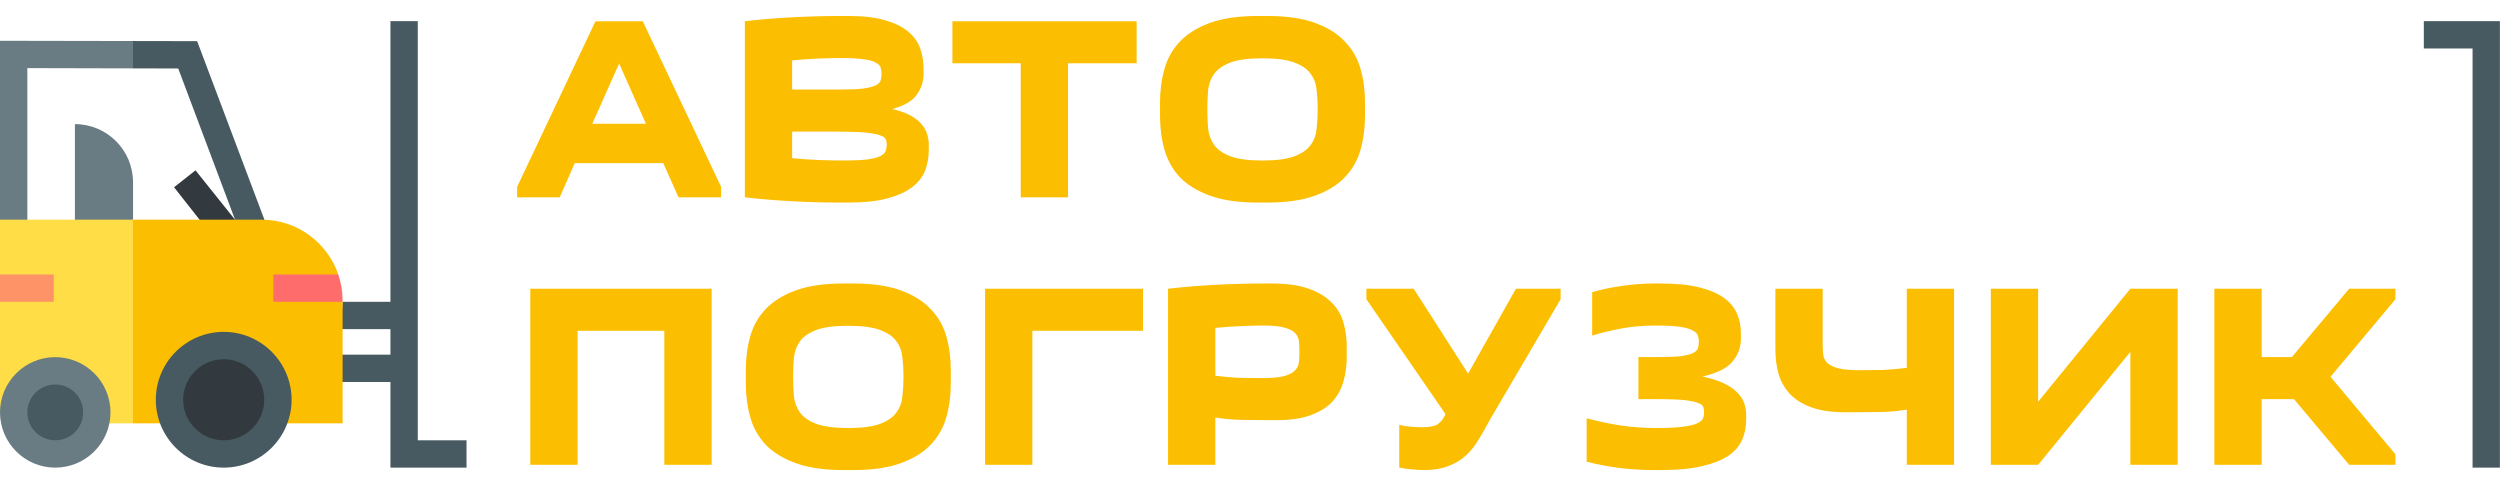<?xml version="1.0" encoding="UTF-8"?> <svg xmlns="http://www.w3.org/2000/svg" width="5841" height="1116" viewBox="0 0 5841 1116" fill="none"> <path d="M1208.28 461V436.44L1391.25 49.62H1501.77L1684.74 436.44V461H1585.28L1549.66 381.18H1342.75L1307.75 461H1208.28ZM1509.14 289.08L1446.51 148.474L1383.88 289.08H1509.14ZM1740.25 49.62C1775.46 45.527 1812.3 42.457 1850.77 40.41C1889.66 38.363 1927.73 37.34 1964.98 37.34H1982.17C2016.55 37.34 2045 40.615 2067.52 47.164C2090.03 53.713 2108.04 62.514 2121.55 73.566C2135.06 84.618 2144.47 97.717 2149.79 112.862C2155.11 127.598 2157.77 143.357 2157.77 160.14V172.42C2157.77 190.431 2152.45 206.804 2141.81 221.54C2131.17 236.276 2112.13 247.328 2084.71 254.696C2100.67 258.38 2114.18 263.087 2125.23 268.818C2136.28 274.549 2145.08 281.098 2151.63 288.466C2158.18 295.834 2162.89 303.816 2165.76 312.412C2168.62 320.599 2170.05 329.195 2170.05 338.2V350.48C2170.05 367.263 2167.19 383.227 2161.46 398.372C2155.73 413.108 2145.7 426.002 2131.37 437.054C2117.04 448.106 2097.81 456.907 2073.66 463.456C2049.5 470.005 2019.01 473.28 1982.17 473.28H1964.98C1927.73 473.28 1889.66 472.257 1850.77 470.21C1812.3 468.163 1775.46 465.093 1740.25 461V49.62ZM1967.43 135.58C1952.29 135.58 1934.07 135.989 1912.79 136.808C1891.91 137.627 1871.24 139.059 1850.77 141.106V209.26H1960.07C1985.03 209.26 2004.27 208.441 2017.78 206.804C2031.29 204.757 2041.11 202.097 2047.25 198.822C2053.39 195.547 2056.87 191.659 2057.69 187.156C2058.92 182.653 2059.53 177.741 2059.53 172.42C2059.53 167.508 2058.92 162.801 2057.69 158.298C2056.46 153.795 2052.78 149.907 2046.64 146.632C2040.91 142.948 2031.7 140.287 2019.01 138.65C2006.73 136.603 1989.54 135.58 1967.43 135.58ZM1850.77 307.5V369.514C1871.24 371.561 1891.91 372.993 1912.79 373.812C1934.07 374.631 1952.9 375.04 1969.28 375.04C1993.84 375.04 2012.87 374.221 2026.38 372.584C2040.29 370.537 2050.53 367.877 2057.08 364.602C2064.04 360.918 2068.13 356.825 2069.36 352.322C2070.99 347.819 2071.81 343.112 2071.81 338.2C2071.81 334.107 2071.2 330.218 2069.97 326.534C2068.74 322.441 2064.65 319.166 2057.69 316.71C2050.73 313.845 2039.68 311.593 2024.54 309.956C2009.39 308.319 1987.9 307.5 1960.07 307.5H1850.77ZM2384.86 461V147.86H2225.22V49.62H2655.63V147.86H2495.38V461H2384.86ZM2710.28 239.346C2710.28 211.511 2713.76 185.314 2720.72 160.754C2727.67 136.194 2739.75 114.909 2756.94 96.898C2774.54 78.478 2798.08 63.947 2827.55 53.304C2857.02 42.661 2894.07 37.34 2938.69 37.34H2960.79C3005.41 37.34 3042.45 42.661 3071.92 53.304C3101.4 63.947 3124.73 78.478 3141.92 96.898C3159.52 114.909 3171.8 136.194 3178.76 160.754C3185.72 185.314 3189.2 211.511 3189.2 239.346V271.274C3189.2 299.109 3185.72 325.306 3178.76 349.866C3171.8 374.426 3159.52 395.916 3141.92 414.336C3124.73 432.347 3101.4 446.673 3071.92 457.316C3042.45 467.959 3005.41 473.28 2960.79 473.28H2938.69C2894.07 473.28 2857.02 467.959 2827.55 457.316C2798.08 446.673 2774.54 432.347 2756.94 414.336C2739.75 395.916 2727.67 374.426 2720.72 349.866C2713.76 325.306 2710.28 299.109 2710.28 271.274V239.346ZM2820.8 255.31C2820.8 270.865 2821.41 286.01 2822.64 300.746C2824.28 315.073 2828.98 327.762 2836.76 338.814C2844.95 349.866 2857.64 358.667 2874.83 365.216C2892.43 371.765 2917.4 375.04 2949.74 375.04C2982.07 375.04 3006.84 371.765 3024.03 365.216C3041.63 358.667 3054.32 349.866 3062.1 338.814C3070.29 327.762 3074.99 315.073 3076.22 300.746C3077.86 286.01 3078.68 270.865 3078.68 255.31C3078.68 239.755 3077.86 224.815 3076.22 210.488C3074.99 196.161 3070.29 183.472 3062.1 172.42C3054.32 161.368 3041.63 152.567 3024.03 146.018C3006.84 139.469 2982.07 136.194 2949.74 136.194C2917.4 136.194 2892.43 139.469 2874.83 146.018C2857.64 152.567 2844.95 161.368 2836.76 172.42C2828.98 183.472 2824.28 196.161 2822.64 210.488C2821.41 224.815 2820.8 239.755 2820.8 255.31ZM1662.64 674.62V1086H1552.12V772.86H1349.5V1086H1238.98V674.62H1662.64ZM1742.51 864.346C1742.51 836.511 1745.99 810.314 1752.95 785.754C1759.9 761.194 1771.98 739.909 1789.17 721.898C1806.77 703.478 1830.31 688.947 1859.78 678.304C1889.25 667.661 1926.3 662.34 1970.92 662.34H1993.02C2037.64 662.34 2074.68 667.661 2104.15 678.304C2133.63 688.947 2156.96 703.478 2174.15 721.898C2191.75 739.909 2204.03 761.194 2210.99 785.754C2217.95 810.314 2221.43 836.511 2221.43 864.346V896.274C2221.43 924.109 2217.95 950.306 2210.99 974.866C2204.03 999.426 2191.75 1020.92 2174.15 1039.34C2156.96 1057.35 2133.63 1071.67 2104.15 1082.32C2074.68 1092.96 2037.64 1098.28 1993.02 1098.28H1970.92C1926.3 1098.28 1889.25 1092.96 1859.78 1082.32C1830.31 1071.67 1806.77 1057.35 1789.17 1039.34C1771.98 1020.92 1759.9 999.426 1752.95 974.866C1745.99 950.306 1742.51 924.109 1742.51 896.274V864.346ZM1853.03 880.31C1853.03 895.865 1853.64 911.01 1854.87 925.746C1856.51 940.073 1861.21 952.762 1868.99 963.814C1877.18 974.866 1889.87 983.667 1907.06 990.216C1924.66 996.765 1949.63 1000.04 1981.97 1000.04C2014.31 1000.04 2039.07 996.765 2056.26 990.216C2073.86 983.667 2086.55 974.866 2094.33 963.814C2102.52 952.762 2107.22 940.073 2108.45 925.746C2110.09 911.01 2110.91 895.865 2110.91 880.31C2110.91 864.755 2110.09 849.815 2108.45 835.488C2107.22 821.161 2102.52 808.472 2094.33 797.42C2086.55 786.368 2073.86 777.567 2056.26 771.018C2039.07 764.469 2014.31 761.194 1981.97 761.194C1949.63 761.194 1924.66 764.469 1907.06 771.018C1889.87 777.567 1877.18 786.368 1868.99 797.42C1861.21 808.472 1856.51 821.161 1854.87 835.488C1853.64 849.815 1853.03 864.755 1853.03 880.31ZM2670.5 772.86H2412.01V1086H2301.49V674.62H2670.5V772.86ZM3146.53 834.26C3146.53 854.727 3143.87 873.965 3138.55 891.976C3133.64 909.577 3125.04 925.132 3112.76 938.64C3100.48 951.739 3083.7 962.177 3062.41 969.954C3041.54 977.731 3015.13 981.62 2983.21 981.62H2966.01C2943.91 981.62 2922.21 981.415 2900.93 981.006C2880.05 980.597 2859.59 978.755 2839.53 975.48V1086H2729.01V674.62C2764.21 670.527 2801.05 667.457 2839.53 665.41C2878.42 663.363 2916.48 662.34 2953.73 662.34H2970.93C3005.31 662.34 3033.76 666.229 3056.27 674.006C3078.78 681.783 3096.8 692.426 3110.3 705.934C3123.81 719.033 3133.23 734.587 3138.55 752.598C3143.87 770.609 3146.53 789.643 3146.53 809.7V834.26ZM2948.82 883.38C2970.52 883.38 2987.3 881.947 2999.17 879.082C3011.04 875.807 3019.64 871.509 3024.96 866.188C3030.69 860.457 3033.96 853.908 3034.78 846.54C3035.6 839.172 3036.01 830.985 3036.01 821.98C3036.01 812.975 3035.6 804.788 3034.78 797.42C3033.96 789.643 3030.89 783.093 3025.57 777.772C3020.25 772.451 3012.06 768.357 3001.01 765.492C2989.96 762.217 2974 760.58 2953.12 760.58C2940.02 760.58 2922.83 760.989 2901.54 761.808C2880.67 762.627 2860 764.059 2839.53 766.106V877.854C2858.77 880.31 2876.98 881.947 2894.18 882.766C2911.37 883.175 2929.58 883.38 2948.82 883.38ZM3482.27 978.55C3472.85 996.151 3463.64 1012.32 3454.64 1027.06C3446.04 1041.79 3435.81 1054.48 3423.94 1065.12C3412.48 1075.36 3398.97 1083.34 3383.41 1089.07C3367.86 1095.21 3349.03 1098.28 3326.93 1098.28C3317.92 1098.28 3308.1 1097.67 3297.45 1096.44C3286.81 1095.62 3277.4 1094.19 3269.21 1092.14V992.672C3277.4 994.719 3286.61 996.151 3296.84 996.97C3307.07 997.789 3315.67 998.198 3322.63 998.198C3340.23 998.198 3352.51 995.742 3359.47 990.83C3366.84 985.918 3372.77 978.141 3377.27 967.498L3192.46 699.18V674.62H3302.98L3430.08 872.942L3541.83 674.62H3646.21V699.18L3482.27 978.55ZM3867.3 1098.28C3838.24 1098.28 3810.4 1096.64 3783.79 1093.37C3757.6 1090.09 3732.01 1085.18 3707.04 1078.63V977.322C3736.52 985.099 3763.94 990.83 3789.32 994.514C3815.11 998.198 3842.12 1000.04 3870.37 1000.04C3896.97 1000.04 3917.65 999.017 3932.38 996.97C3947.53 994.923 3958.58 992.263 3965.54 988.988C3972.91 985.304 3977.41 981.415 3979.05 977.322C3980.68 972.819 3981.5 968.112 3981.5 963.2C3981.5 959.107 3980.89 955.218 3979.66 951.534C3978.84 947.441 3974.95 944.166 3967.99 941.71C3961.44 938.845 3951.01 936.593 3936.68 934.956C3922.35 933.319 3902.09 932.5 3875.89 932.5H3828V834.26H3875.89C3899.23 834.26 3917.24 833.441 3929.93 831.804C3942.62 829.757 3951.83 827.097 3957.56 823.822C3963.29 820.547 3966.56 816.659 3967.38 812.156C3968.61 807.653 3969.22 802.741 3969.22 797.42C3969.22 792.508 3968.4 788.005 3966.77 783.912C3965.54 779.409 3961.65 775.521 3955.1 772.246C3948.96 768.562 3939.14 765.697 3925.63 763.65C3912.12 761.603 3893.29 760.58 3869.14 760.58C3841.31 760.58 3815.72 762.627 3792.39 766.72C3769.47 770.813 3745.32 776.544 3719.94 783.912V682.602C3742.45 676.053 3765.99 671.141 3790.55 667.866C3815.52 664.182 3840.49 662.34 3865.46 662.34H3879.58C3916.42 662.34 3946.91 665.41 3971.06 671.55C3995.21 677.69 4014.45 686.081 4028.78 696.724C4043.11 707.367 4053.14 719.851 4058.87 734.178C4064.6 748.095 4067.46 763.036 4067.46 779V791.28C4067.46 811.337 4060.91 829.143 4047.81 844.698C4035.12 860.253 4011.79 871.919 3977.82 879.696C3997.06 883.789 4013.23 888.906 4026.32 895.046C4039.42 901.186 4049.86 908.145 4057.64 915.922C4065.82 923.699 4071.56 932.091 4074.83 941.096C4078.1 950.101 4079.74 959.516 4079.74 969.34V981.62C4079.74 997.584 4076.67 1012.73 4070.53 1027.06C4064.39 1041.38 4053.75 1053.87 4038.6 1064.51C4023.46 1074.74 4002.99 1082.93 3977.2 1089.07C3951.42 1095.21 3918.87 1098.28 3879.58 1098.28H3867.3ZM4258.52 803.56C4258.52 812.565 4258.93 820.752 4259.74 828.12C4260.56 835.488 4263.63 842.037 4268.95 847.768C4274.69 853.089 4283.49 857.387 4295.36 860.662C4307.23 863.527 4324.01 864.96 4345.7 864.96C4364.94 864.96 4383.16 864.755 4400.35 864.346C4417.54 863.527 4435.76 861.89 4455 859.434V674.62H4565.52V1086H4455V957.06C4434.94 960.335 4414.27 962.177 4392.98 962.586C4372.11 962.995 4350.62 963.2 4328.51 963.2H4311.32C4279.39 963.2 4252.79 959.311 4231.5 951.534C4210.62 943.757 4194.05 933.319 4181.77 920.22C4169.49 906.712 4160.69 891.157 4155.36 873.556C4150.45 855.545 4148 836.307 4148 815.84V674.62H4258.52V803.56ZM4977.39 674.62H5087.91V1086H4977.39V821.98L4761.88 1086H4651.36V674.62H4761.88V938.64L4977.39 674.62ZM5284.14 674.62V834.26H5354.75L5488.6 674.62H5596.66V699.18L5445 880.31L5596.66 1061.44V1086H5488.6L5359.66 932.5H5284.14V1086H5173.62V674.62H5284.14Z" fill="#FCBE00"></path> <path d="M0 95.281V513.298L63.867 545.232V159.148L310.82 159.751L336.367 130.317L310.82 95.86L0 95.281Z" fill="#697C84"></path> <path d="M460.589 96.14L310.82 95.859V159.75L416.406 160.008L549.258 513.519L625.918 534.827L460.589 96.14Z" fill="#475A61"></path> <path d="M310.821 513.298L175.031 541.195V289.984C250.026 289.984 310.821 350.78 310.821 425.775V513.298Z" fill="#697C84"></path> <path d="M508.809 567.327L406.621 437.464L456.812 397.973L549.258 513.519L508.809 567.327Z" fill="#32393F"></path> <path d="M930.332 768.988H796.211L800.469 705.121H930.332V768.988Z" fill="#475A61"></path> <path d="M796.211 828.598H930.332V892.465H796.211V828.598Z" fill="#475A61"></path> <path d="M1090 1092.58H912.234V49.418H976.102V1028.71H1090V1092.58Z" fill="#475A61"></path> <path d="M0 513.299V641.255L36.191 666.801L0 705.122V963.503L110.703 989.094H310.82L349.141 741.313L310.82 513.299H0Z" fill="#FFDD46"></path> <path d="M800.469 705.122L736.602 666.801L790.359 641.255C764.927 566.905 694.36 513.299 611.503 513.299H310.82V989.094H800.469V705.122Z" fill="#FCBE00"></path> <path d="M129.08 1060.65C182.732 1060.65 226.226 1017.15 226.226 963.502C226.226 909.849 182.732 866.355 129.08 866.355C75.427 866.355 31.934 909.849 31.934 963.502C31.934 1017.15 75.427 1060.65 129.08 1060.65Z" fill="#475A61"></path> <path d="M129.08 1092.58C57.904 1092.58 0 1034.68 0 963.502C0 892.328 57.904 834.424 129.08 834.424C200.253 834.424 258.158 892.328 258.158 963.502C258.158 1034.68 200.251 1092.58 129.08 1092.58V1092.58ZM129.08 898.291C93.121 898.291 63.867 927.546 63.867 963.502C63.867 999.461 93.121 1028.71 129.08 1028.71C165.037 1028.71 194.29 999.461 194.29 963.502C194.29 927.546 165.035 898.291 129.08 898.291V898.291Z" fill="#697C84"></path> <path d="M522.646 1060.65C592.604 1060.65 649.316 1003.94 649.316 933.979C649.316 864.021 592.604 807.309 522.646 807.309C452.689 807.309 395.977 864.021 395.977 933.979C395.977 1003.94 452.689 1060.65 522.646 1060.65Z" fill="#32393F"></path> <path d="M522.646 1092.58C435.193 1092.58 364.043 1021.43 364.043 933.979C364.043 846.525 435.193 775.375 522.646 775.375C610.1 775.375 681.25 846.525 681.25 933.979C681.25 1021.43 610.1 1092.58 522.646 1092.58ZM522.646 839.242C470.41 839.242 427.91 881.742 427.91 933.979C427.91 986.215 470.41 1028.71 522.646 1028.71C574.883 1028.71 617.383 986.215 617.383 933.979C617.383 881.742 574.883 839.242 522.646 839.242Z" fill="#475A61"></path> <path d="M790.359 641.254H638.672V705.121H800.469V702.262C800.469 680.924 796.909 660.401 790.359 641.254Z" fill="#FF6C6C"></path> <path d="M0 641.254H125.605V705.121H0V641.254Z" fill="#FF9368"></path> <path d="M5663 49.418L5840.77 49.418L5840.77 1092.58L5776.9 1092.58L5776.9 113.285L5663 113.285L5663 49.418Z" fill="#475A61"></path> </svg> 
